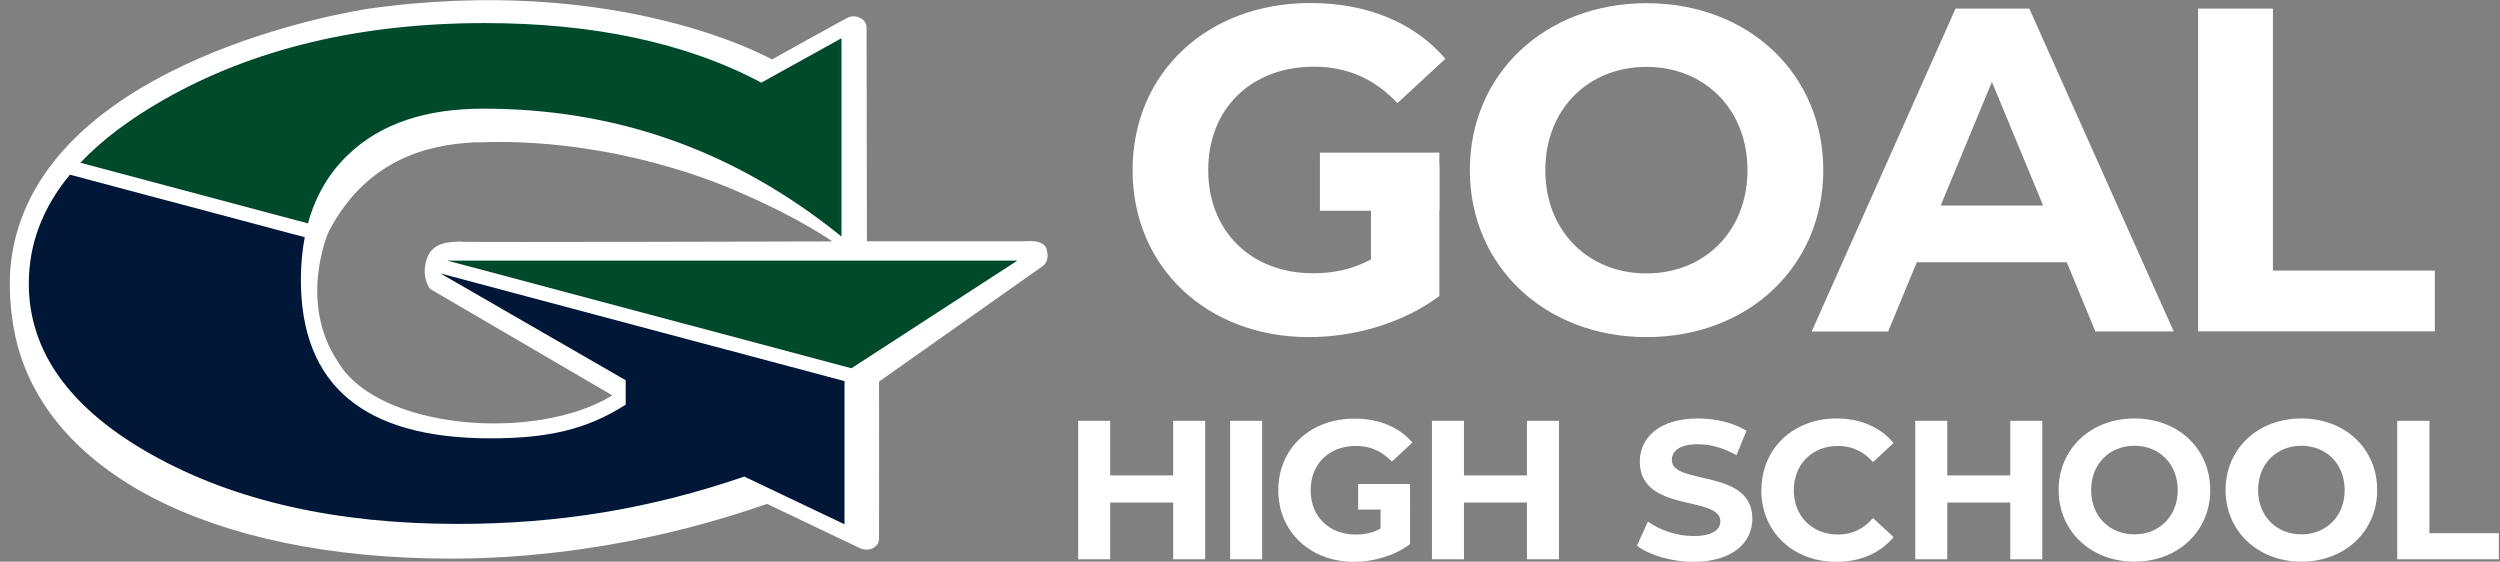 <svg xmlns="http://www.w3.org/2000/svg" id="Layer_1" viewBox="0 0 148.4 33.34"><rect x="0" y="0" width="148.4" height="33.34" fill="#808080" stroke="none"/><defs><style>.cls-1{fill:#001738;}.cls-1,.cls-2,.cls-3{stroke-width:0px;}.cls-2{fill:#fff;}.cls-3{fill:#004a2c;}</style></defs><rect class="cls-2" x="78.35" y="9.06" width="7.09" height="3.45"></rect><rect class="cls-2" x="80.62" y="28.73" width="3.08" height="1.52"></rect><path class="cls-2" d="m81.39,9.79h4.05v7.78c-2.11,1.59-5.01,2.44-7.75,2.44-6.02,0-10.46-4.13-10.46-9.91S71.67.18,77.78.18c3.37,0,6.16,1.15,8.02,3.31l-2.85,2.63c-1.4-1.48-3.01-2.16-4.96-2.16-3.72,0-6.27,2.49-6.27,6.13s2.55,6.13,6.21,6.13c1.2,0,2.33-.22,3.45-.82v-5.61Z"></path><path class="cls-2" d="m87.25,10.1c0-5.69,4.44-9.91,10.49-9.91s10.49,4.19,10.49,9.91-4.46,9.91-10.49,9.91-10.49-4.22-10.49-9.91Zm16.48,0c0-3.64-2.57-6.13-6-6.13s-6,2.49-6,6.13,2.57,6.13,6,6.13,6-2.49,6-6.13Z"></path><path class="cls-2" d="m122.68,15.57h-8.9l-1.7,4.11h-4.54L116.08.51h4.38l8.57,19.16h-4.65l-1.7-4.11Zm-1.4-3.37l-3.04-7.34-3.04,7.34h6.08Z"></path><path class="cls-2" d="m130.48.51h4.44v15.55h9.61v3.61h-14.05V.51Z"></path><path class="cls-2" d="m71.54,24.98v8.22h-1.9v-3.37h-3.74v3.37h-1.9v-8.22h1.9v3.24h3.74v-3.24h1.9Z"></path><path class="cls-2" d="m73.02,24.98h1.9v8.22h-1.9v-8.22Z"></path><path class="cls-2" d="m81.96,28.96h1.74v3.34c-.9.68-2.15,1.05-3.33,1.05-2.58,0-4.49-1.77-4.49-4.25s1.9-4.25,4.52-4.25c1.45,0,2.64.49,3.44,1.42l-1.22,1.13c-.6-.63-1.29-.93-2.13-.93-1.6,0-2.69,1.07-2.69,2.63s1.09,2.63,2.67,2.63c.52,0,1-.09,1.48-.35v-2.41Z"></path><path class="cls-2" d="m92.54,24.98v8.22h-1.9v-3.37h-3.74v3.37h-1.9v-8.22h1.9v3.24h3.74v-3.24h1.9Z"></path><path class="cls-2" d="m97.17,32.39l.65-1.43c.69.51,1.73.86,2.71.86,1.13,0,1.59-.38,1.59-.88,0-1.54-4.78-.48-4.78-3.54,0-1.4,1.13-2.56,3.47-2.56,1.03,0,2.09.25,2.86.73l-.59,1.45c-.76-.43-1.55-.65-2.28-.65-1.13,0-1.56.42-1.56.94,0,1.52,4.78.47,4.78,3.49,0,1.37-1.14,2.55-3.49,2.55-1.3,0-2.62-.39-3.35-.95Z"></path><path class="cls-2" d="m104.56,29.09c0-2.48,1.9-4.25,4.46-4.25,1.42,0,2.61.52,3.38,1.46l-1.22,1.13c-.55-.63-1.25-.96-2.07-.96-1.54,0-2.63,1.08-2.63,2.63s1.09,2.63,2.63,2.63c.82,0,1.52-.33,2.07-.98l1.22,1.13c-.78.95-1.96,1.47-3.4,1.47-2.55,0-4.45-1.77-4.45-4.25Z"></path><path class="cls-2" d="m121.23,24.98v8.22h-1.9v-3.37h-3.74v3.37h-1.9v-8.22h1.9v3.24h3.74v-3.24h1.9Z"></path><path class="cls-2" d="m122.2,29.09c0-2.44,1.9-4.25,4.5-4.25s4.5,1.8,4.5,4.25-1.92,4.25-4.5,4.25-4.5-1.81-4.5-4.25Zm7.07,0c0-1.56-1.1-2.63-2.57-2.63s-2.57,1.07-2.57,2.63,1.1,2.63,2.57,2.63,2.57-1.07,2.57-2.63Z"></path><path class="cls-2" d="m132.11,29.09c0-2.44,1.9-4.25,4.5-4.25s4.5,1.8,4.5,4.25-1.92,4.25-4.5,4.25-4.5-1.81-4.5-4.25Zm7.07,0c0-1.56-1.1-2.63-2.57-2.63s-2.57,1.07-2.57,2.63,1.1,2.63,2.57,2.63,2.57-1.07,2.57-2.63Z"></path><path class="cls-2" d="m142.31,24.98h1.9v6.67h4.12v1.55h-6.03v-8.22Z"></path><path class="cls-2" d="m62.14,14.81c-.19-.6-1.07-.5-1.28-.49-.2,0-9.4,0-9.4,0l-.02-12.7s.02-.34-.35-.54c-.38-.2-.65-.09-.83,0-.19.09-4.44,2.45-4.44,2.45,0,0-9.01-5.14-24.04-3C17.75,1.19,1.53,4.79.61,15.99c-.06.95-.05,2.4.32,4.06h0c1.79,7.9,11.42,13.11,25.85,13.11,6.01,0,12.51-1.07,18.75-3.25l5.56,2.65s.45.18.79-.06c.34-.23.29-.45.3-.76.01-.31,0-9.09,0-9.09l9.61-6.78s.59-.28.33-1.07Zm-34.82-.48c-.61.05-1.67,0-2,1.08-.34,1.08.21,1.74.21,1.74l10.82,6.32c-4.58,2.8-13.93,2.02-16.28-1.98-2.4-3.57-.57-7.72-.57-7.72,2.21-4.25,5.78-5.17,8.63-5.32h0c.06,0,.12,0,.18,0,.05,0,.09,0,.14,0,2.25-.09,4.51.08,6.66.43.07.01.13.02.2.03.06.01.12.02.18.03.14.02.27.05.41.07.02,0,.05,0,.07.01.15.03.31.06.46.09.02,0,.04,0,.07.01.11.02.21.04.32.07,2.79.58,5.33,1.43,7.38,2.36,3.26,1.41,5.21,2.78,5.21,2.78,0,0-21.35.06-22.07.02Z"></path><path class="cls-3" d="m45.2,4.91c-4.52-2.41-10.09-3.54-16.42-3.54-7.39,0-13.75,1.52-19.08,4.56-2.03,1.16-3.67,2.4-4.93,3.73l13.51,3.6c.45-1.64,1.26-3.02,2.44-4.13,1.9-1.79,4.55-2.68,7.96-2.68,7.62,0,14.71,2.29,21.27,7.59V2.27l-4.75,2.63Zm-18.65,10.56l23.99,6.39,9.85-6.39H26.55Z"></path><path class="cls-1" d="m50.13,22.61v8.51l-5.95-2.83c-5.6,1.92-11.03,2.81-17.02,2.81-7.21,0-13.25-1.37-18.13-4.1-4.88-2.73-7.32-6.13-7.32-10.17,0-2.33.81-4.49,2.44-6.46l13.94,3.71c-.15.79-.23,1.63-.23,2.53,0,6.27,3.75,9.41,11.25,9.41,3.43,0,5.74-.53,8.03-2v-1.45l-11-6.34,23.98,6.39Z"></path></svg>